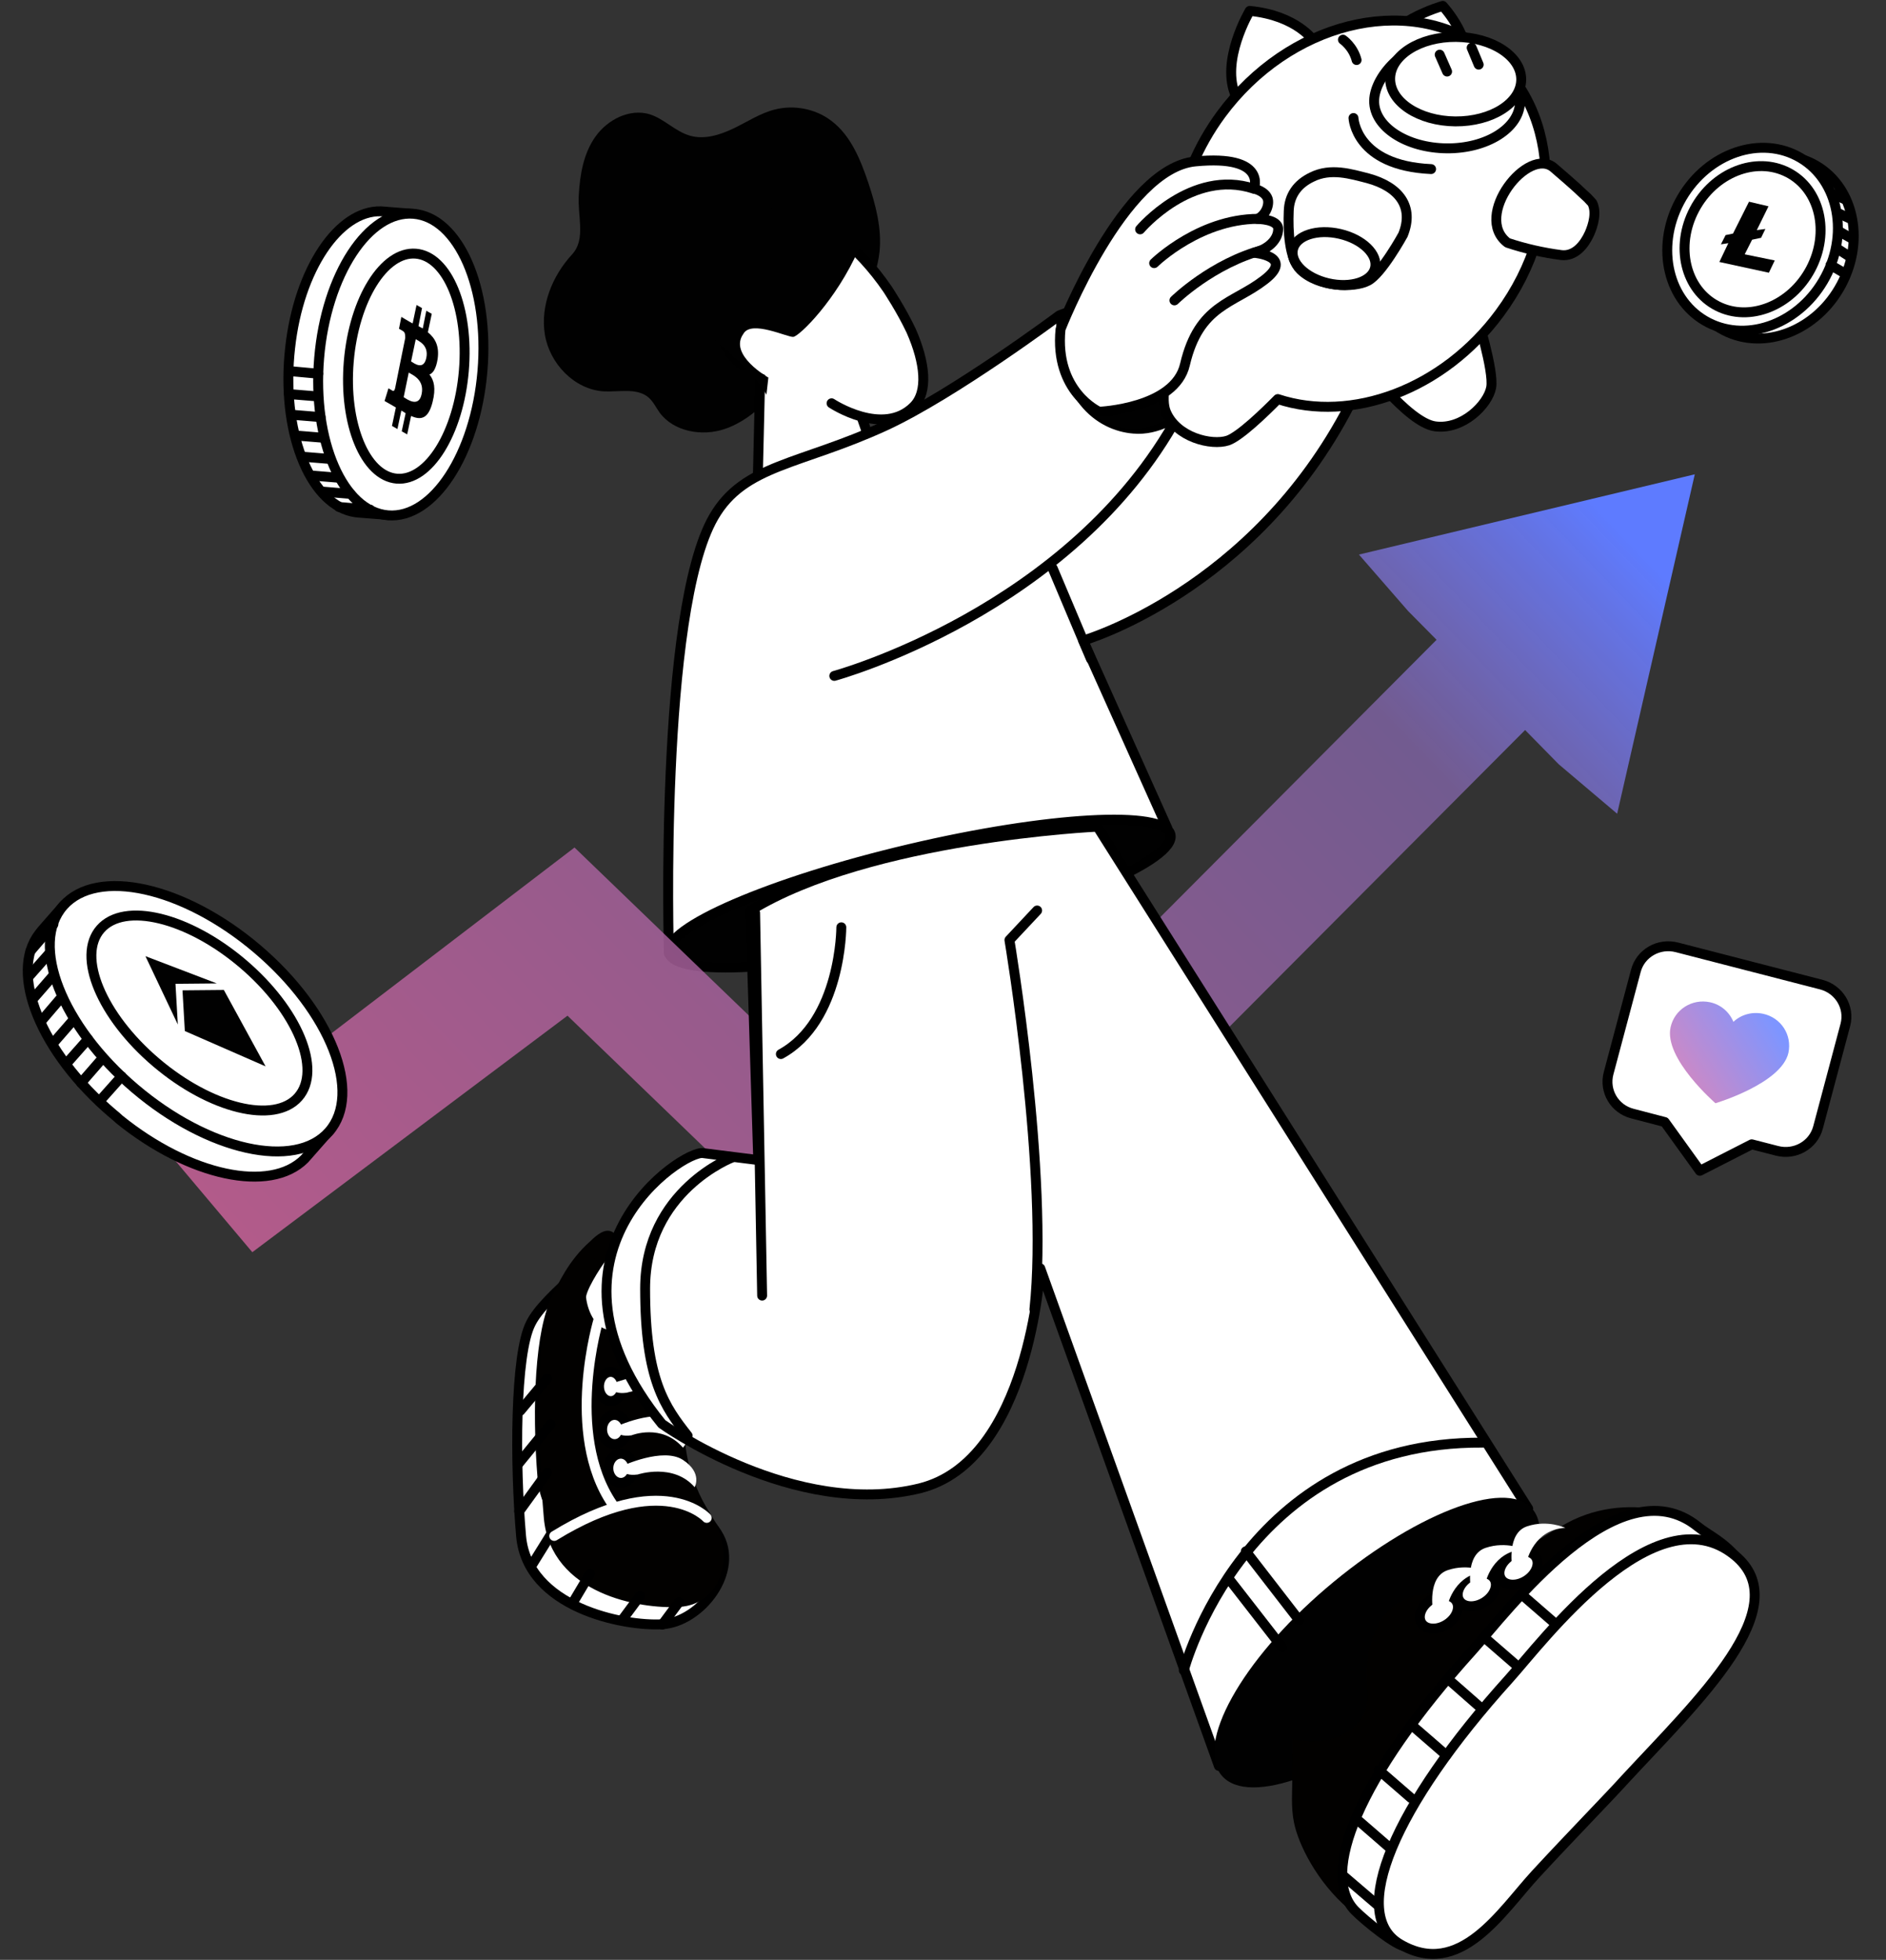 <svg xmlns="http://www.w3.org/2000/svg" width="639" height="664" viewBox="0 0 639 664" fill="none"><rect x="0" y="0" width="639" height="664" fill="#333333" stroke="none"/><path d="M617.034 333.579L568.135 320.961C562.056 319.4 555.845 322.912 554.259 328.896L545.008 363.628C543.422 369.611 546.99 375.725 553.069 377.286L564.038 380.148L575.933 396.669L593.51 387.693L602.1 389.904C608.18 391.465 614.391 387.953 615.977 381.969L625.228 347.237C626.814 341.253 623.114 335.14 617.034 333.579Z" fill="white" stroke="black" stroke-width="3.356" stroke-miterlimit="10" stroke-linecap="round" stroke-linejoin="round"></path><path d="M597.34 343.466C593.64 342.685 589.939 343.726 587.296 346.197C585.975 342.945 583.067 340.344 579.367 339.563C573.287 338.262 567.34 342.035 566.018 348.019C563.64 358.555 581.217 373.775 581.217 373.775C581.217 373.775 603.552 367.141 605.93 356.734C607.252 350.62 603.419 344.766 597.34 343.466Z" fill="url(#paint0_linear_0_3)"></path><path d="M264.431 130.649C259.277 136.893 253.198 142.747 245.532 145.348C237.867 147.95 228.219 146.259 223.462 139.755C222.272 138.064 221.347 136.113 219.761 134.682C215.797 131.3 209.849 132.861 204.563 132.6C194.519 131.95 186.193 123.104 184.607 113.348C183.021 103.592 187.118 93.446 193.858 86.161C198.616 80.958 195.576 73.023 196.105 65.998C196.501 59.104 197.691 51.949 201.788 46.226C205.885 40.502 213.285 36.73 220.026 38.681C225.048 40.242 228.748 44.535 233.77 45.966C238.66 47.397 243.946 45.705 248.572 43.494C253.198 41.283 257.427 38.421 262.449 37.12C269.057 35.429 276.325 36.86 281.612 40.892C288.22 45.836 291.524 54.031 294.167 61.836C296.678 69.38 298.792 77.315 297.999 85.251C297.471 90.324 295.753 95.007 293.903 99.82C292.713 103.202 291.391 106.714 289.277 109.576C287.427 112.177 284.916 114.259 282.405 116.21C275.4 121.804 269.982 123.885 264.431 130.649Z" fill="#010101"></path><path d="M284.653 120.375L298.662 160.7L256.503 172.668L257.693 122.066L284.653 120.375Z" fill="white" stroke="black" stroke-width="3.356" stroke-miterlimit="10" stroke-linecap="round" stroke-linejoin="round"></path><path d="M251.481 123.758C235.622 112.701 245.006 78.099 266.812 74.066C277.252 72.115 290.997 83.822 300.645 97.871C300.645 97.871 305.402 105.026 308.706 112.05C313.464 122.847 314.521 132.733 309.631 137.676C299.191 148.213 281.746 136.636 281.746 136.636" fill="white"></path><path d="M251.481 123.758C235.622 112.701 245.006 78.099 266.812 74.066C277.252 72.115 290.997 83.822 300.645 97.871C300.645 97.871 305.402 105.026 308.706 112.05C313.464 122.847 314.521 132.733 309.631 137.676C299.191 148.213 281.746 136.636 281.746 136.636" stroke="black" stroke-width="3.356" stroke-miterlimit="10" stroke-linecap="round" stroke-linejoin="round"></path><path d="M284.916 74.456C285.709 76.798 293.374 78.619 290.863 84.603C283.33 101.644 270.907 113.871 268.793 114.131C266.942 114.392 254.519 108.278 251.876 113.091C246.722 120.245 260.334 127.92 260.334 127.92L259.674 133.774C259.674 133.774 257.163 127.4 240.114 113.481C223.066 99.562 228.352 80.57 256.105 72.115C269.718 67.952 282.273 67.172 284.916 74.456Z" fill="#010101"></path><path d="M358.924 106.846C358.924 106.846 323.373 133.382 300.113 144.179C271.038 157.578 252.14 157.318 241.831 175.139C223.197 207.269 226.633 323.042 226.633 323.042L395.532 280.635L366.986 217.025C366.986 217.025 424.607 200.375 457.25 137.285C457.25 137.285 428.836 123.366 405.973 128.049C386.942 132.082 392.096 93.707 358.924 106.846Z" fill="white" stroke="black" stroke-width="3.356" stroke-miterlimit="10" stroke-linecap="round" stroke-linejoin="round"></path><path d="M315.282 317.806C362.201 306.746 398.597 291.04 396.574 282.726C394.551 274.411 354.875 276.637 307.956 287.697C261.037 298.757 224.641 314.463 226.664 322.777C228.687 331.091 268.362 328.865 315.282 317.806Z" fill="#010101" stroke="black" stroke-width="3.356"></path><path d="M282.672 228.994C282.672 228.994 363.025 207.14 399.237 140.668C399.237 140.668 392.364 146.001 384.038 145.221C372.673 144.31 358.928 134.554 359.589 107.367" fill="white"></path><path d="M282.672 228.994C282.672 228.994 363.025 207.14 399.237 140.668C399.237 140.668 392.364 146.001 384.038 145.221C372.673 144.31 358.928 134.554 359.589 107.367" stroke="black" stroke-width="3.356" stroke-miterlimit="10" stroke-linecap="round" stroke-linejoin="round"></path><path d="M369.631 223.27L356.679 192.57" stroke="black" stroke-width="3.356" stroke-miterlimit="10" stroke-linecap="round" stroke-linejoin="round"></path><path d="M384.035 145.219C395.641 145.219 405.049 136.25 405.049 125.186C405.049 114.122 395.641 105.153 384.035 105.153C372.43 105.153 363.022 114.122 363.022 125.186C363.022 136.25 372.43 145.219 384.035 145.219Z" fill="#010101"></path><path d="M445.096 13.836C445.096 13.836 439.413 5.251 423.421 3.69C423.421 3.69 413.245 20.731 418.796 32.698L445.096 13.836Z" fill="white" stroke="black" stroke-width="3.356" stroke-miterlimit="10" stroke-linecap="round" stroke-linejoin="round"></path><path d="M460.95 121.676C460.95 121.676 476.809 143.14 486.192 144.44C495.575 145.741 504.166 137.026 505.223 131.302C506.28 125.709 500.201 106.326 500.201 106.326L460.95 121.676Z" fill="white" stroke="black" stroke-width="3.356" stroke-miterlimit="10" stroke-linecap="round" stroke-linejoin="round"></path><path d="M497.294 24.114C497.294 24.114 499.277 13.968 488.836 2C488.836 2 469.409 7.333 465.18 19.821L497.294 24.114Z" fill="white" stroke="black" stroke-width="3.356" stroke-miterlimit="10" stroke-linecap="round" stroke-linejoin="round"></path><path d="M502.318 16.308C476.283 -2.293 436.635 7.723 413.772 38.682C397.78 60.406 394.344 86.553 402.538 106.716L402.406 106.585C402.406 106.585 391.437 130.781 395.005 139.496C398.573 148.212 410.468 151.074 416.018 149.252C420.115 147.822 428.573 139.626 432.935 135.204C457.781 143.399 488.97 132.082 508.133 106.065C530.997 75.106 528.353 34.91 502.318 16.308Z" fill="white" stroke="black" stroke-width="3.356" stroke-miterlimit="10" stroke-linecap="round" stroke-linejoin="round"></path><path d="M515.006 34.522C514.874 43.367 503.773 50.392 490.16 50.261C476.548 50.131 465.447 42.977 465.579 34.131C465.711 25.286 477.341 13.318 490.953 13.318C504.698 13.448 515.138 25.676 515.006 34.522Z" fill="white" stroke="black" stroke-width="3.356" stroke-miterlimit="10" stroke-linecap="round" stroke-linejoin="round"></path><path d="M458.573 39.983C458.573 39.983 459.233 56.114 484.872 57.284L458.573 39.983Z" fill="white"></path><path d="M458.573 39.983C458.573 39.983 459.233 56.114 484.872 57.284" stroke="black" stroke-width="3.356" stroke-miterlimit="10" stroke-linecap="round" stroke-linejoin="round"></path><path d="M444.432 60.017C439.542 62.358 436.767 66.261 436.635 71.594C436.371 78.098 436.767 87.594 440.6 91.367C446.679 97.35 458.838 97.611 463.463 95.139C468.089 92.798 475.358 79.529 475.358 79.529C479.19 70.033 474.036 63.269 463.463 60.407C457.78 58.976 450.908 56.765 444.432 60.017Z" fill="white" stroke="black" stroke-width="3.356" stroke-miterlimit="10" stroke-linecap="round" stroke-linejoin="round"></path><path d="M465.878 90.836C466.986 86.221 461.664 81.034 453.993 79.251C446.321 77.467 439.204 79.762 438.097 84.376C436.989 88.991 442.311 94.177 449.982 95.961C457.654 97.745 464.771 95.45 465.878 90.836Z" fill="white" stroke="black" stroke-width="3.356" stroke-miterlimit="10" stroke-linecap="round" stroke-linejoin="round"></path><path d="M537.868 67.041C537.207 66.391 536.414 65.741 535.753 65.09C534.167 63.529 532.449 62.098 530.863 60.667C529.41 59.367 527.956 58.196 526.502 56.895C517.78 49.22 498.881 73.285 510.775 82.261C516.59 84.212 522.934 85.643 529.013 86.424C533.639 86.944 536.811 82.912 538.529 79.139C539.85 76.147 541.04 71.855 539.454 68.733C538.925 68.212 538.397 67.562 537.868 67.041Z" fill="white" stroke="black" stroke-width="3.356" stroke-miterlimit="10" stroke-linecap="round" stroke-linejoin="round"></path><path d="M515.407 26.998C515.471 19.095 505.583 12.61 493.32 12.514C481.058 12.417 471.065 18.745 471.001 26.648C470.937 34.55 480.825 41.035 493.087 41.132C505.35 41.228 515.342 34.9 515.407 26.998Z" fill="white" stroke="black" stroke-width="3.356" stroke-miterlimit="10" stroke-linecap="round" stroke-linejoin="round"></path><path d="M487.781 18.521L490.292 24.245" stroke="black" stroke-width="3.356" stroke-miterlimit="10" stroke-linecap="round" stroke-linejoin="round"></path><path d="M498.618 16.178L500.997 21.901" stroke="black" stroke-width="3.356" stroke-miterlimit="10" stroke-linecap="round" stroke-linejoin="round"></path><path d="M460.424 187.887L477.076 207.009L486.724 216.765L307.912 396.278L194.652 287.139L58 391.595L85.489 424.246L192.273 344.115L308.573 456.246L516.724 247.334L528.09 258.912L547.913 275.692L574.213 160.699L460.424 187.887Z" fill="url(#paint1_linear_0_3)"></path><path d="M359.322 111.528C359.322 111.528 380.599 56.894 405.049 54.682C429.498 52.341 424.872 63.918 424.872 63.918C424.872 63.918 428.573 64.699 429.498 67.3C430.159 69.251 428.969 72.764 426.062 74.195C426.062 74.195 433.066 74.195 433.066 77.577C433.066 81.219 429.63 84.471 424.872 85.642C424.872 85.642 438.881 86.812 428.309 94.878C417.868 102.943 406.238 103.203 401.48 123.496C398.044 138.455 372.405 139.496 372.405 139.496C372.405 139.496 357.207 132.732 359.322 111.528Z" fill="white" stroke="black" stroke-width="3.356" stroke-miterlimit="10" stroke-linecap="round" stroke-linejoin="round"></path><path d="M386.283 77.706C386.283 77.706 403.728 57.023 424.741 63.918L386.283 77.706Z" fill="white"></path><path d="M386.283 77.706C386.283 77.706 403.728 57.023 424.741 63.918" stroke="black" stroke-width="3.356" stroke-miterlimit="10" stroke-linecap="round" stroke-linejoin="round"></path><path d="M391.042 89.154C391.042 89.154 407.298 73.154 428.311 74.194L391.042 89.154Z" fill="white"></path><path d="M391.042 89.154C391.042 89.154 407.298 73.154 428.311 74.194" stroke="black" stroke-width="3.356" stroke-miterlimit="10" stroke-linecap="round" stroke-linejoin="round"></path><path d="M176.546 520.378C178.66 544.703 211.436 551.077 224.387 550.297C237.339 549.516 250.951 532.215 243.022 519.597C235.092 506.979 213.815 492.28 220.687 474.068C221.083 473.028 221.48 471.987 222.009 471.076C219.894 463.402 215.665 456.507 205.621 458.328C202.317 458.979 199.013 460.8 195.841 459.629C191.348 458.068 190.951 451.694 192.801 447.402C194.784 443.109 198.22 439.336 198.881 434.653C199.013 434.003 199.013 433.223 198.616 432.702C198.22 432.182 197.691 431.922 197.163 431.792C196.634 431.662 196.105 431.531 195.445 431.401C188.176 437.775 182.097 443.759 179.85 448.312C174.431 458.719 174.431 496.052 176.546 520.378Z" fill="white" stroke="black" stroke-width="3.356" stroke-miterlimit="10" stroke-linecap="round" stroke-linejoin="round"></path><path d="M183.815 500.865C185.929 525.19 220.555 537.808 233.639 537.028C246.59 536.247 247.383 526.751 239.454 514.133C231.524 501.515 222.537 484.344 229.41 466.133C229.806 465.092 220.423 459.889 220.819 458.848C228.749 442.458 258.088 437.775 258.088 437.775C232.582 429.97 234.696 399.141 234.696 399.141C226.634 405.254 214.211 414.49 204.167 423.206C196.899 429.58 190.819 435.564 188.573 440.116C183.022 450.653 181.832 476.539 183.815 500.865Z" fill="white" stroke="black" stroke-width="3.356" stroke-miterlimit="10" stroke-linecap="round" stroke-linejoin="round"></path><path d="M185.927 514.134C188.042 538.459 217.117 543.532 230.068 542.752C243.02 541.971 247.381 526.882 239.452 514.264C231.522 501.646 226.632 484.605 233.504 466.393C233.901 465.353 237.866 458.068 238.394 457.158C236.28 449.483 224.253 448.702 214.209 450.523C210.905 451.174 207.601 452.995 204.43 451.824C199.936 450.263 197.425 444.41 196.896 439.727C196.632 437.125 201.258 429.45 205.09 424.377C206.148 423.076 208.526 419.564 206.544 418.783C204.958 418.003 202.051 420.865 201.126 421.775C193.857 428.149 190.553 435.954 188.306 440.377C183.02 450.654 183.813 489.808 185.927 514.134Z" fill="#020100" stroke="#020100" stroke-width="3.356" stroke-miterlimit="10"></path><path d="M230.07 542.751L224.387 550.426" stroke="black" stroke-width="3.356" stroke-miterlimit="10" stroke-linecap="round" stroke-linejoin="round"></path><path d="M216.853 540.669L211.171 548.344" stroke="black" stroke-width="3.356" stroke-miterlimit="10" stroke-linecap="round" stroke-linejoin="round"></path><path d="M199.937 533.125L193.99 543.142" stroke="black" stroke-width="3.356" stroke-miterlimit="10" stroke-linecap="round" stroke-linejoin="round"></path><path d="M187.382 518.686L180.114 530.393" stroke="black" stroke-width="3.356" stroke-miterlimit="10" stroke-linecap="round" stroke-linejoin="round"></path><path d="M185.401 498.913L175.886 512.052" stroke="black" stroke-width="3.356" stroke-miterlimit="10" stroke-linecap="round" stroke-linejoin="round"></path><path d="M186.589 482.524L175.752 495.792" stroke="black" stroke-width="3.356" stroke-miterlimit="10" stroke-linecap="round" stroke-linejoin="round"></path><path d="M185.4 467.045L176.281 477.972" stroke="black" stroke-width="3.356" stroke-miterlimit="10" stroke-linecap="round" stroke-linejoin="round"></path><path d="M210.41 502.4C212.745 502.375 214.613 500.141 214.582 497.411C214.551 494.681 212.633 492.489 210.297 492.515C207.962 492.541 206.094 494.775 206.125 497.504C206.156 500.234 208.074 502.426 210.41 502.4Z" fill="white" stroke="black" stroke-width="3.356" stroke-miterlimit="10" stroke-linecap="round" stroke-linejoin="round"></path><path d="M208.295 489.266C210.63 489.24 212.498 487.006 212.467 484.276C212.436 481.547 210.518 479.355 208.182 479.38C205.847 479.406 203.979 481.64 204.01 484.369C204.041 487.099 205.959 489.291 208.295 489.266Z" fill="white" stroke="black" stroke-width="3.356" stroke-miterlimit="10" stroke-linecap="round" stroke-linejoin="round"></path><path d="M206.975 474.695C209.164 474.671 210.914 472.438 210.883 469.709C210.852 466.979 209.052 464.785 206.863 464.809C204.673 464.834 202.923 467.066 202.954 469.796C202.985 472.526 204.786 474.719 206.975 474.695Z" fill="white" stroke="black" stroke-width="3.356" stroke-miterlimit="10" stroke-linecap="round" stroke-linejoin="round"></path><path d="M216.06 499.564C216.06 499.564 228.086 495.531 235.355 503.856C235.355 503.856 238.131 499.043 231.39 494.62C224.65 490.198 210.774 496.702 210.774 496.702C210.774 496.702 209.848 500.344 216.06 499.564Z" fill="white"></path><path d="M213.947 486.295C213.947 486.295 224.123 482.133 231.392 490.458C231.392 490.458 236.017 485.775 229.145 481.352C222.273 476.929 208.528 483.434 208.528 483.434C208.528 483.434 207.867 487.076 213.947 486.295Z" fill="white"></path><path d="M212.359 471.856C212.359 471.856 224.385 467.823 231.654 476.148C231.654 476.148 235.619 471.856 228.878 467.303C222.138 462.88 207.072 468.864 207.072 468.864C207.072 468.864 206.147 472.636 212.359 471.856Z" fill="white"></path><path d="M202.845 446.88C202.845 446.88 191.082 485.514 207.47 509.579" stroke="white" stroke-width="3.356" stroke-miterlimit="10" stroke-linecap="round" stroke-linejoin="round"></path><path d="M239.453 514.264C239.453 514.264 224.519 497.743 187.779 520.378" stroke="white" stroke-width="3.356" stroke-miterlimit="10" stroke-linecap="round" stroke-linejoin="round"></path><path d="M397.911 101.773C397.911 101.773 410.731 89.155 428.176 84.602L397.911 101.773Z" fill="white"></path><path d="M397.911 101.773C397.911 101.773 410.731 89.155 428.176 84.602" stroke="black" stroke-width="3.356" stroke-miterlimit="10" stroke-linecap="round" stroke-linejoin="round"></path><path d="M254.254 308.474L256.898 393.027L238.263 390.686C231.523 389.385 177.734 425.027 224.254 482.394C224.254 482.394 269.056 514.654 311.611 504.247C348.88 495.012 352.449 429.71 352.449 429.71L412.977 598.297L517.779 511.142L371.818 280.083C371.818 280.083 294.695 283.628 254.254 308.474Z" fill="white" stroke="black" stroke-width="3.356" stroke-miterlimit="10" stroke-linecap="round" stroke-linejoin="round"></path><path d="M264.566 357.118C285.05 345.885 285.05 314.167 285.05 314.167" stroke="black" stroke-width="3.356" stroke-linecap="round" stroke-linejoin="round"></path><path d="M350.468 443.63C355.357 397.971 342.009 318.491 342.009 318.491L351.393 308.475" fill="white"></path><path d="M350.468 443.63C355.357 397.971 342.009 318.491 342.009 318.491L351.393 308.475" stroke="black" stroke-width="3.356" stroke-miterlimit="10" stroke-linecap="round" stroke-linejoin="round"></path><path d="M519.103 511.14C528.354 521.677 511.702 551.336 482.892 576.051C454.081 600.637 423.288 612.214 414.037 601.677C404.786 591.141 420.513 562.653 449.323 538.067C478.134 513.482 509.852 500.604 519.103 511.14Z" fill="#010101"></path><path d="M439.675 591.271V592.702L439.411 609.483C439.411 612.084 439.543 614.686 440.071 617.158C441.393 623.922 447.472 636.54 458.045 645.515L462.538 643.954L562.451 513.222C553.993 511.661 542.627 511.531 531.658 517.515C518.97 524.409 497.825 539.759 488.97 541.71C488.97 541.71 488.574 541.71 487.913 541.58C484.345 541.32 473.111 541.45 468.221 551.856C460.424 568.117 469.279 575.661 461.349 584.897C453.023 594.133 439.675 591.271 439.675 591.271Z" fill="#020100" stroke="#020100" stroke-width="3.356" stroke-miterlimit="10"></path><path d="M509.454 608.573C509.454 608.573 606.591 551.076 589.411 528.962C584.257 522.328 578.574 519.987 575.27 517.255C548.309 495.401 510.247 546.523 498.882 559.141C459.895 602.329 447.208 634.979 458.97 647.207C462.406 650.719 473.111 659.435 476.283 659.435C498.75 659.435 509.454 608.573 509.454 608.573Z" fill="white" stroke="black" stroke-width="3.356" stroke-miterlimit="10" stroke-linecap="round" stroke-linejoin="round"></path><path d="M520.29 634.978C532.052 622.23 545.532 608.441 550.554 602.848C575.004 576.441 609.233 544.311 587.691 526.88C560.731 505.026 522.669 556.148 511.303 568.766C472.316 611.953 456.854 648.376 474.299 658.653C494.651 670.62 508.66 647.596 520.29 634.978Z" fill="white" stroke="black" stroke-width="3.356" stroke-miterlimit="10" stroke-linecap="round" stroke-linejoin="round"></path><path d="M515.93 540.539L527.031 550.165" stroke="black" stroke-width="3.356" stroke-miterlimit="10" stroke-linecap="round" stroke-linejoin="round"></path><path d="M502.849 554.718L513.95 564.344" stroke="black" stroke-width="3.356" stroke-miterlimit="10" stroke-linecap="round" stroke-linejoin="round"></path><path d="M491.085 569.288L502.054 578.914" stroke="black" stroke-width="3.356" stroke-miterlimit="10" stroke-linecap="round" stroke-linejoin="round"></path><path d="M490.027 594.654L478.926 585.028" stroke="black" stroke-width="3.356" stroke-miterlimit="10" stroke-linecap="round" stroke-linejoin="round"></path><path d="M467.033 599.596L478.134 609.222" stroke="black" stroke-width="3.356" stroke-miterlimit="10" stroke-linecap="round" stroke-linejoin="round"></path><path d="M460.028 616.639L471.129 626.265" stroke="black" stroke-width="3.356" stroke-miterlimit="10" stroke-linecap="round" stroke-linejoin="round"></path><path d="M455.271 635.63L466.373 645.126" stroke="black" stroke-width="3.356" stroke-miterlimit="10" stroke-linecap="round" stroke-linejoin="round"></path><path d="M517.283 535.374C520.498 533.255 521.852 529.699 520.309 527.43C518.766 525.162 514.909 525.041 511.695 527.159C508.481 529.278 507.126 532.834 508.669 535.102C510.212 537.371 514.069 537.492 517.283 535.374Z" fill="white" stroke="black" stroke-width="3.356" stroke-miterlimit="10" stroke-linecap="round" stroke-linejoin="round"></path><path d="M503.153 542.692C506.368 540.574 507.722 537.017 506.179 534.749C504.636 532.48 500.779 532.359 497.565 534.478C494.35 536.596 492.996 540.153 494.539 542.421C496.082 544.689 499.939 544.811 503.153 542.692Z" fill="white" stroke="black" stroke-width="3.356" stroke-miterlimit="10" stroke-linecap="round" stroke-linejoin="round"></path><path d="M490.308 550.257C493.522 548.138 494.877 544.582 493.334 542.313C491.79 540.045 487.934 539.923 484.719 542.042C481.505 544.161 480.15 547.717 481.694 549.985C483.237 552.254 487.094 552.375 490.308 550.257Z" fill="white" stroke="black" stroke-width="3.356" stroke-miterlimit="10" stroke-linecap="round" stroke-linejoin="round"></path><path d="M490.555 543.532C490.555 543.532 492.934 532.995 503.507 532.475C503.507 532.475 497.559 529.613 490.555 531.954C483.418 534.296 485.533 545.743 485.533 545.743C485.533 545.743 488.176 548.215 490.555 543.532Z" fill="white"></path><path d="M503.376 535.986C503.376 535.986 505.755 525.449 516.328 524.929C516.328 524.929 510.381 522.067 503.376 524.409C496.24 526.75 498.354 538.197 498.354 538.197C498.354 538.197 500.997 540.669 503.376 535.986Z" fill="white"></path><path d="M517.385 528.702C517.385 528.702 519.764 518.166 530.337 517.645C530.337 517.645 524.39 514.784 517.385 517.125C510.381 519.467 512.363 530.914 512.363 530.914C512.363 530.914 515.006 533.385 517.385 528.702Z" fill="white"></path><path d="M255.841 309.254L258.22 438.946" stroke="black" stroke-width="3.356" stroke-miterlimit="10" stroke-linecap="round" stroke-linejoin="round"></path><path d="M455.004 13.445C455.004 13.445 458.441 15.787 459.63 20.34L455.004 13.445Z" fill="white"></path><path d="M455.004 13.445C455.004 13.445 458.441 15.787 459.63 20.34" stroke="black" stroke-width="3.356" stroke-miterlimit="10" stroke-linecap="round" stroke-linejoin="round"></path><path d="M623.888 96.401C632.153 80.792 627.782 62.459 614.124 55.453C600.467 48.446 582.695 55.42 574.43 71.029C566.164 86.638 570.536 104.971 584.193 111.977C597.85 118.984 615.622 112.01 623.888 96.401Z" fill="white" stroke="black" stroke-width="3.356" stroke-miterlimit="10" stroke-linecap="round" stroke-linejoin="round"></path><path d="M618.519 93.736C626.784 78.126 622.413 59.793 608.756 52.787C595.098 45.781 577.326 52.754 569.061 68.363C560.796 83.972 565.167 102.305 578.825 109.312C592.482 116.318 610.254 109.344 618.519 93.736Z" fill="white" stroke="black" stroke-width="3.356" stroke-miterlimit="10" stroke-linecap="round" stroke-linejoin="round"></path><path d="M613.479 91.15C620.091 78.662 616.636 64.017 605.762 58.439C594.888 52.86 580.712 58.461 574.1 70.948C567.488 83.435 570.943 98.08 581.817 103.659C592.691 109.237 606.867 103.637 613.479 91.15Z" fill="white" stroke="black" stroke-width="3.356" stroke-miterlimit="10" stroke-linecap="round" stroke-linejoin="round"></path><path fill-rule="evenodd" clip-rule="evenodd" d="M592.581 68.338L587.163 79.135L584.652 79.655L583.066 82.777L585.577 82.387L582.537 88.761L599.321 92.403L601.304 88.241L591.128 86.159L593.639 81.216L596.678 80.566L598.132 77.574L595.225 77.964L599.189 69.899L592.581 68.338Z" fill="#010101"></path><path d="M620.202 89.803L625.356 92.795" stroke="black" stroke-width="3.356" stroke-miterlimit="10" stroke-linecap="round" stroke-linejoin="round"></path><path d="M622.845 84.47L626.678 86.941" stroke="black" stroke-width="3.356" stroke-miterlimit="10" stroke-linecap="round" stroke-linejoin="round"></path><path d="M622.845 78.226L627.867 81.088" stroke="black" stroke-width="3.356" stroke-miterlimit="10" stroke-linecap="round" stroke-linejoin="round"></path><path d="M622.581 72.112L626.546 73.933" stroke="black" stroke-width="3.356" stroke-miterlimit="10" stroke-linecap="round" stroke-linejoin="round"></path><path d="M620.864 65.608L624.828 67.429" stroke="black" stroke-width="3.356" stroke-miterlimit="10" stroke-linecap="round" stroke-linejoin="round"></path><path d="M21.787 306.523L14.254 315.109L13.329 316.279C2.888 329.678 13.857 356.605 38.175 377.288C38.968 377.938 39.761 378.589 40.421 379.239C64.21 398.491 91.567 404.345 103.197 392.638L111.787 382.881L108.351 380.02C108.351 378.849 108.351 377.678 108.351 376.507C107.426 362.589 96.853 344.767 79.673 330.068C60.906 314.068 39.496 306.523 25.223 309.385L21.787 306.523Z" fill="white" stroke="black" stroke-width="3.356" stroke-miterlimit="10" stroke-linecap="round" stroke-linejoin="round"></path><path d="M111.464 383.401C122.91 370.349 112.032 342.643 87.169 321.519C62.305 300.396 32.87 293.852 21.424 306.905C9.978 319.957 20.855 347.662 45.719 368.786C70.583 389.91 100.018 396.453 111.464 383.401Z" fill="white" stroke="black" stroke-width="3.356" stroke-miterlimit="10" stroke-linecap="round" stroke-linejoin="round"></path><path d="M101.077 371.687C109.185 362.441 100.752 342.198 82.242 326.473C63.733 310.747 42.155 305.494 34.047 314.74C25.94 323.985 34.373 344.228 52.883 359.953C71.392 375.679 92.97 380.932 101.077 371.687Z" fill="white" stroke="black" stroke-width="3.356" stroke-miterlimit="10" stroke-linecap="round" stroke-linejoin="round"></path><path d="M34.604 358.687L27.467 366.882" stroke="black" stroke-width="3.356" stroke-miterlimit="10" stroke-linecap="round" stroke-linejoin="round"></path><path d="M29.847 352.052L22.711 360.117" stroke="black" stroke-width="3.356" stroke-miterlimit="10" stroke-linecap="round" stroke-linejoin="round"></path><path d="M25.09 345.289L17.954 353.484" stroke="black" stroke-width="3.356" stroke-miterlimit="10" stroke-linecap="round" stroke-linejoin="round"></path><path d="M20.862 337.873L13.857 346.068" stroke="black" stroke-width="3.356" stroke-miterlimit="10" stroke-linecap="round" stroke-linejoin="round"></path><path d="M18.219 330.329L11.082 338.525" stroke="black" stroke-width="3.356" stroke-miterlimit="10" stroke-linecap="round" stroke-linejoin="round"></path><path d="M16.897 322.783L9.76 330.848" stroke="black" stroke-width="3.356" stroke-miterlimit="10" stroke-linecap="round" stroke-linejoin="round"></path><path d="M18.086 313.157L10.289 322.262" stroke="black" stroke-width="3.356" stroke-miterlimit="10" stroke-linecap="round" stroke-linejoin="round"></path><path d="M41.214 364.669L33.681 373.125" stroke="black" stroke-width="3.356" stroke-miterlimit="10" stroke-linecap="round" stroke-linejoin="round"></path><path d="M59.454 333.318L60.247 347.107L49.278 323.952L73.463 333.188L59.454 333.318Z" fill="#010101"></path><path d="M89.982 361.286L62.625 349.318L61.832 335.529L75.841 335.399L89.982 361.286Z" fill="#010101"></path><path d="M131.878 174.488L121.834 173.707L120.513 173.577C105.711 171.496 95.667 148.081 98.046 120.373C98.178 119.463 98.178 118.682 98.31 117.772C101.217 91.365 114.698 71.202 129.103 71.593L140.469 72.503L140.204 76.406C140.997 77.056 141.658 77.837 142.451 78.617C150.513 87.853 155.006 105.414 153.42 124.926C151.57 146.26 142.98 163.821 132.275 170.715L131.878 174.488Z" fill="white" stroke="black" stroke-width="3.356" stroke-miterlimit="10" stroke-linecap="round" stroke-linejoin="round"></path><path d="M163.454 125.774C165.837 97.565 155.385 73.683 140.109 72.433C124.834 71.183 110.519 93.038 108.136 121.247C105.753 149.457 116.205 173.339 131.48 174.589C146.756 175.839 161.071 153.984 163.454 125.774Z" fill="white" stroke="black" stroke-width="3.356" stroke-miterlimit="10" stroke-linecap="round" stroke-linejoin="round"></path><path d="M157.155 125.651C158.933 104.601 151.647 86.823 140.881 85.942C130.115 85.061 119.947 101.411 118.169 122.461C116.391 143.511 123.677 161.289 134.442 162.17C145.208 163.051 155.377 146.701 157.155 125.651Z" fill="white" stroke="black" stroke-width="3.356" stroke-miterlimit="10" stroke-linecap="round" stroke-linejoin="round"></path><path d="M107.429 134.292L97.913 133.512" stroke="black" stroke-width="3.356" stroke-miterlimit="10" stroke-linecap="round" stroke-linejoin="round"></path><path d="M108.619 141.316L99.104 140.536" stroke="black" stroke-width="3.356" stroke-miterlimit="10" stroke-linecap="round" stroke-linejoin="round"></path><path d="M109.806 148.342L100.29 147.561" stroke="black" stroke-width="3.356" stroke-miterlimit="10" stroke-linecap="round" stroke-linejoin="round"></path><path d="M111.79 155.496L102.274 154.716" stroke="black" stroke-width="3.356" stroke-miterlimit="10" stroke-linecap="round" stroke-linejoin="round"></path><path d="M114.829 161.87L105.314 161.089" stroke="black" stroke-width="3.356" stroke-miterlimit="10" stroke-linecap="round" stroke-linejoin="round"></path><path d="M118.795 167.333L109.279 166.553" stroke="black" stroke-width="3.356" stroke-miterlimit="10" stroke-linecap="round" stroke-linejoin="round"></path><path d="M125.402 172.667L114.829 171.756" stroke="black" stroke-width="3.356" stroke-miterlimit="10" stroke-linecap="round" stroke-linejoin="round"></path><path d="M107.825 126.618L97.913 125.707" stroke="black" stroke-width="3.356" stroke-miterlimit="10" stroke-linecap="round" stroke-linejoin="round"></path><path d="M148.268 121.675C148.929 117.122 147.343 114.52 144.964 112.569L146.286 106.325L144.435 105.285L143.246 111.268C142.717 111.008 142.189 110.748 141.792 110.488L142.982 104.374L141.131 103.333L139.81 109.577C139.413 109.317 139.017 109.187 138.62 108.927L135.977 107.366L135.184 111.398C135.184 111.398 136.638 112.179 136.506 112.179C137.299 112.569 137.299 113.61 137.299 114.52L135.845 121.675L133.863 131.561C133.73 132.082 133.466 132.732 132.937 132.342L131.616 131.561L130.294 135.854L132.805 137.285C133.202 137.545 133.73 137.805 134.127 138.065L132.805 144.309L134.656 145.35L135.977 139.106C136.506 139.366 137.034 139.756 137.431 140.017L136.109 146.13L137.959 147.171L139.281 140.927C142.453 142.358 145.096 142.098 146.55 136.244C147.739 131.561 147.078 128.829 145.493 126.878C146.682 126.488 147.739 124.927 148.268 121.675ZM142.849 133.512C141.924 138.195 137.959 135.334 136.77 134.553L138.488 126.228C139.678 127.008 143.907 128.569 142.849 133.512ZM144.435 121.285C143.51 125.577 140.338 123.106 139.281 122.455L140.867 114.911C141.792 115.561 145.36 116.862 144.435 121.285Z" fill="black"></path><path d="M401.084 565.906C401.084 565.906 421.437 488.247 502.318 488.767L401.084 565.906Z" fill="white"></path><path d="M401.084 565.906C401.084 565.906 421.437 488.247 502.318 488.767" stroke="black" stroke-width="3.356" stroke-miterlimit="10" stroke-linecap="round" stroke-linejoin="round"></path><path d="M416.283 534.817L434.388 558.101" stroke="black" stroke-width="3.356" stroke-miterlimit="10" stroke-linecap="round" stroke-linejoin="round"></path><path d="M422.099 525.582L440.205 548.997" stroke="black" stroke-width="3.356" stroke-miterlimit="10" stroke-linecap="round" stroke-linejoin="round"></path><path d="M248.178 392.116C248.178 392.116 218.574 403.303 218.574 436.604C218.574 467.564 225.315 476.669 232.98 486.426" fill="white"></path><path d="M248.178 392.116C248.178 392.116 218.574 403.303 218.574 436.604C218.574 467.564 225.315 476.669 232.98 486.426" stroke="black" stroke-width="3.356" stroke-miterlimit="10" stroke-linecap="round" stroke-linejoin="round"></path><defs><linearGradient id="paint0_linear_0_3" x1="603.001" y1="326.053" x2="549.066" y2="360.909" gradientUnits="userSpaceOnUse"><stop offset="0.205" stop-color="#5E7BFF" stop-opacity="0.8"></stop><stop offset="0.935" stop-color="#E1669F" stop-opacity="0.8"></stop></linearGradient><linearGradient id="paint1_linear_0_3" x1="533.442" y1="47.06" x2="26.558" y2="535.28" gradientUnits="userSpaceOnUse"><stop offset="0.115" stop-color="#5E7BFF"></stop><stop offset="0.26" stop-color="#8265A7" stop-opacity="0.8"></stop><stop offset="0.935" stop-color="#E1669F" stop-opacity="0.8"></stop></linearGradient></defs></svg>